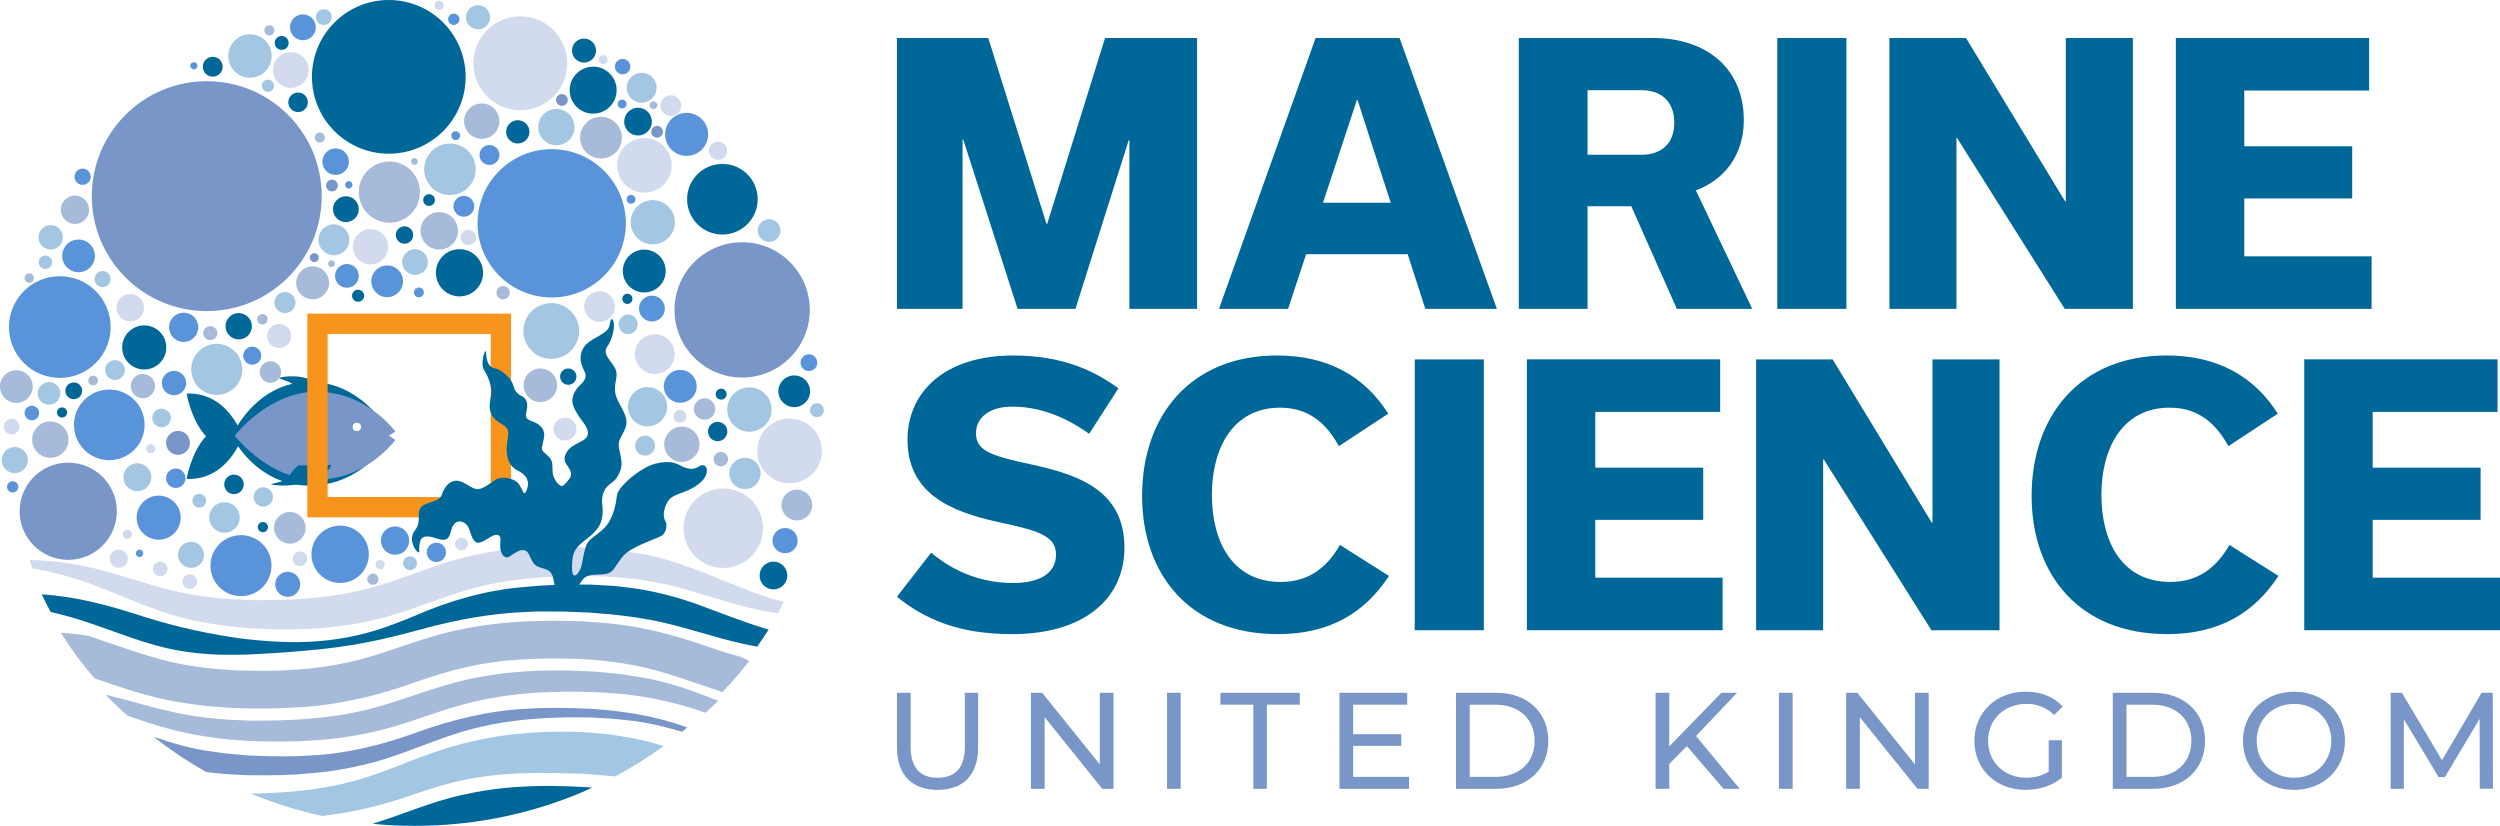 <?xml version="1.0" encoding="UTF-8"?>
<svg id="Layer_1" xmlns="http://www.w3.org/2000/svg" version="1.1" viewBox="0 0 841.89 278.12">
  <!-- Generator: Adobe Illustrator 30.0.0, SVG Export Plug-In . SVG Version: 2.1.1 Build 123)  -->
  <defs>
    <style>
      .st0 {
        fill: #a3c7e3;
      }

      .st1 {
        fill: #006899;
      }

      .st2 {
        fill: #7896c7;
      }

      .st3 {
        fill: #a6bad9;
      }

      .st4 {
        fill: #5994da;
      }

      .st5 {
        fill: #d1dbed;
      }

      .st6 {
        fill: #f7941c;
      }
    </style>
  </defs>
  <g>
    <path class="st2" d="M839.51,265.63l-.05-32.33h-3.78l-13.32,22.72-13.5-22.72h-3.78v32.33h4.43v-23.42l11.7,19.49h2.12l11.7-19.63.05,23.55h4.43ZM772.56,261.9c-7.26,0-12.61-5.27-12.61-12.43s5.36-12.43,12.61-12.43,12.52,5.27,12.52,12.43-5.36,12.43-12.52,12.43M772.56,266c9.84,0,17.13-7.02,17.13-16.53s-7.29-16.53-17.13-16.53-17.23,7.06-17.23,16.53,7.29,16.53,17.23,16.53M716.11,261.62v-24.3h8.73c7.99,0,13.12,4.9,13.12,12.15s-5.13,12.15-13.12,12.15h-8.73ZM711.49,265.63h13.62c10.4,0,17.46-6.56,17.46-16.16s-7.06-16.16-17.46-16.16h-13.62v32.33ZM689.92,259.82c-2.31,1.48-4.85,2.08-7.58,2.08-7.44,0-12.85-5.32-12.85-12.43s5.41-12.43,12.89-12.43c3.65,0,6.7,1.15,9.38,3.74l2.86-2.86c-2.95-3.28-7.29-4.99-12.42-4.99-10.02,0-17.32,6.97-17.32,16.53s7.29,16.53,17.23,16.53c4.53,0,9.01-1.38,12.24-4.1v-12.61h-4.43v10.53ZM644.88,233.3v24.11l-19.4-24.11h-3.78v32.33h4.61v-24.11l19.41,24.11h3.78v-32.33h-4.61ZM599.06,265.63h4.61v-32.33h-4.61v32.33ZM580.44,265.63h5.4l-14.69-17.78,13.81-14.55h-5.27l-17.55,18.06v-18.06h-4.62v32.33h4.62v-8.36l5.91-6,12.38,14.36ZM494.94,261.62v-24.3h8.73c7.99,0,13.12,4.9,13.12,12.15s-5.13,12.15-13.12,12.15h-8.73ZM490.32,265.63h13.62c10.4,0,17.46-6.56,17.46-16.16s-7.06-16.16-17.46-16.16h-13.62v32.33ZM455.68,261.62v-10.45h16.21v-3.92h-16.21v-9.94h18.2v-4.01h-22.82v32.33h23.46v-4.01h-18.85ZM422.05,265.63h4.57v-28.32h11.09v-4.01h-26.74v4.01h11.09v28.32ZM393,265.63h4.61v-32.33h-4.61v32.33ZM370.37,233.3v24.11l-19.41-24.11h-3.78v32.33h4.61v-24.11l19.4,24.11h3.78v-32.33h-4.61ZM315.72,266c8.55,0,13.67-4.94,13.67-14.31v-18.38h-4.47v18.2c0,7.16-3.33,10.39-9.15,10.39s-9.1-3.23-9.1-10.39v-18.2h-4.61v18.38c0,9.38,5.17,14.31,13.67,14.31"/>
    <path class="st1" d="M372.13,12.8l-19.48,62.59h-.24l-19.6-62.59h-30.76v91.22h22.1v-57.01h.24l18.29,57.01h19.48l17.93-56.78h.24v56.78h22.8V12.8h-31ZM479.98,104.02h24.11l-32.78-91.22h-28.27l-32.54,91.22h23.28l6.06-18.41h34.21l5.94,18.41ZM445.53,68.27l11.4-34.56h.24l11.16,34.56h-22.8ZM564.67,104.02h25.42l-19-39.91c9.62-3.56,16.15-11.88,16.15-23.64,0-17.7-12.83-27.68-30.64-27.68h-45.14v91.22h23.16v-34.56h14.73l15.33,34.56ZM534.62,30.38h18.29c6.06,0,10.92,3.44,10.92,10.92s-4.87,10.81-10.92,10.81h-18.29v-21.74ZM621.79,12.8h-23.28v91.22h23.28V12.8ZM695.67,12.8v54.99h-.24l-33.37-54.99h-25.78v91.22h22.57v-57.49h.24l36.23,57.49h22.93V12.8h-22.57ZM798.65,104.02v-17.7h-42.88v-19.48h36.35v-17.58h-36.35v-18.77h42.05V12.8h-65.09v91.22h65.92Z"/>
    <path class="st1" d="M340.77,213.55c24.7,0,37.89-12.24,37.89-29.1,0-18.77-14.49-24.35-30.76-27.91-12.95-2.85-19.24-4.28-19.24-10.57,0-4.99,4.04-9.03,12.23-9.03,8.91,0,17.58,3.21,25.89,9.15l9.86-15.32c-8.79-6.41-19.6-11.05-35.4-11.05-23.63,0-35.63,12.71-35.63,28.38,0,17.94,14.37,24.11,29.93,27.56,13.07,2.85,20.08,4.39,20.08,11.05,0,6.06-4.99,9.62-14.49,9.62-10.57,0-19.95-3.8-27.56-10.22l-11.52,14.85c9.38,7.6,20.91,12.59,38.72,12.59M430.21,213.55c17.7,0,29.46-7.25,37.53-19.6l-16.51-10.45c-4.75,8.32-11.17,12.47-19.96,12.47-16.15,0-23.16-13.42-23.16-29.34s7.25-29.34,22.93-29.34c8.79,0,15.08,4.28,19.84,12.95l16.63-10.93c-7.96-12.59-20.31-19.6-37.41-19.6-29.34,0-45.49,20.43-45.49,47.27s16.39,46.56,45.61,46.56M499.7,121.02h-23.28v91.22h23.28v-91.22ZM580.1,212.24v-17.7h-42.88v-19.48h36.35v-17.58h-36.35v-18.77h42.05v-17.7h-65.09v91.22h65.92ZM650.77,121.02v54.99h-.24l-33.38-54.99h-25.77v91.22h22.57v-57.49h.24l36.23,57.49h22.93v-91.22h-22.57ZM729.76,213.55c17.7,0,29.46-7.25,37.53-19.6l-16.51-10.45c-4.75,8.32-11.17,12.47-19.96,12.47-16.15,0-23.16-13.42-23.16-29.34s7.25-29.34,22.93-29.34c8.79,0,15.08,4.28,19.84,12.95l16.63-10.93c-7.96-12.59-20.31-19.6-37.41-19.6-29.34,0-45.49,20.43-45.49,47.27s16.39,46.56,45.61,46.56M841.89,212.24v-17.7h-42.88v-19.48h36.35v-17.58h-36.35v-18.77h42.05v-17.7h-65.09v91.22h65.92Z"/>
  </g>
  <g>
    <path class="st2" d="M69.63,104.76c21.38,0,38.71-17.33,38.71-38.71s-17.33-38.71-38.71-38.71-38.71,17.33-38.71,38.71,17.33,38.71,38.71,38.71"/>
    <path class="st1" d="M130.93,51.76c14.3,0,25.88-11.59,25.88-25.88S145.23,0,130.93,0s-25.88,11.59-25.88,25.88,11.59,25.88,25.88,25.88"/>
    <path class="st4" d="M185.79,100.17c13.79,0,24.97-11.18,24.97-24.97s-11.18-24.97-24.97-24.97-24.97,11.18-24.97,24.97,11.18,24.97,24.97,24.97"/>
    <path class="st4" d="M20.14,127.26c9.45,0,17.12-7.66,17.12-17.12s-7.66-17.12-17.12-17.12-17.12,7.66-17.12,17.12,7.66,17.12,17.12,17.12"/>
    <path class="st2" d="M22.98,188.53c9.04,0,16.37-7.33,16.37-16.37s-7.33-16.36-16.37-16.36-16.37,7.33-16.37,16.36,7.33,16.37,16.37,16.37"/>
    <path class="st1" d="M48.57,124.43c4.1,0,7.43-3.32,7.43-7.43s-3.32-7.42-7.43-7.42-7.43,3.32-7.43,7.42,3.32,7.43,7.43,7.43"/>
    <path class="st4" d="M36.8,154.97c6.57,0,11.9-5.33,11.9-11.9s-5.33-11.89-11.9-11.89-11.9,5.33-11.9,11.89,5.33,11.9,11.9,11.9"/>
    <path class="st1" d="M243.27,78.98c6.57,0,11.89-5.32,11.89-11.89s-5.32-11.89-11.89-11.89-11.89,5.32-11.89,11.89,5.32,11.89,11.89,11.89"/>
    <path class="st1" d="M88.53,179.23c.95,0,1.72-.77,1.72-1.72s-.77-1.72-1.72-1.72-1.72.77-1.72,1.72.77,1.72,1.72,1.72"/>
    <path class="st1" d="M211.27,102.36c.95,0,1.72-.77,1.72-1.72s-.77-1.72-1.72-1.72-1.72.77-1.72,1.72.77,1.72,1.72,1.72"/>
    <path class="st1" d="M78.79,166.41c1.81,0,3.29-1.47,3.29-3.29s-1.47-3.29-3.29-3.29-3.29,1.47-3.29,3.29,1.47,3.29,3.29,3.29"/>
    <path class="st1" d="M191.37,129.58c1.52,0,2.75-1.23,2.75-2.75s-1.23-2.74-2.75-2.74-2.75,1.23-2.75,2.74,1.23,2.75,2.75,2.75"/>
    <path class="st1" d="M199.75,38.27c4.37,0,7.91-3.54,7.91-7.91s-3.54-7.91-7.91-7.91-7.91,3.54-7.91,7.91,3.54,7.91,7.91,7.91"/>
    <path class="st4" d="M53.43,181.75c4.1,0,7.42-3.32,7.42-7.42s-3.32-7.42-7.42-7.42-7.42,3.32-7.42,7.42,3.32,7.42,7.42,7.42"/>
    <path class="st4" d="M81.15,200.76c5.67,0,10.28-4.6,10.28-10.28s-4.6-10.27-10.28-10.27-10.28,4.6-10.28,10.27,4.6,10.28,10.28,10.28"/>
    <path class="st4" d="M96.89,200.99c2.33,0,4.21-1.89,4.21-4.21s-1.88-4.22-4.21-4.22-4.21,1.89-4.21,4.22,1.88,4.21,4.21,4.21"/>
    <path class="st4" d="M46.99,187.58c.69,0,1.24-.56,1.24-1.24s-.56-1.24-1.24-1.24-1.24.56-1.24,1.24.56,1.24,1.24,1.24"/>
    <path class="st4" d="M117.47,63.47c.69,0,1.24-.56,1.24-1.24s-.56-1.24-1.24-1.24-1.24.56-1.24,1.24.56,1.24,1.24,1.24"/>
    <path class="st4" d="M96.36,151.39c1.09,0,1.98-.89,1.98-1.98s-.89-1.98-1.98-1.98-1.98.89-1.98,1.98.89,1.98,1.98,1.98"/>
    <path class="st4" d="M164.84,55.55c1.86,0,3.36-1.5,3.36-3.36s-1.5-3.36-3.36-3.36-3.36,1.5-3.36,3.36,1.5,3.36,3.36,3.36"/>
    <path class="st2" d="M59.94,153.17c2.22,0,4.03-1.8,4.03-4.03s-1.8-4.03-4.03-4.03-4.03,1.8-4.03,4.03,1.8,4.03,4.03,4.03"/>
    <path class="st5" d="M128.01,191.71c.86,0,1.55-.69,1.55-1.55s-.69-1.55-1.55-1.55-1.55.69-1.55,1.55.69,1.55,1.55,1.55"/>
    <path class="st5" d="M50.76,152.67c.86,0,1.55-.69,1.55-1.55s-.69-1.55-1.55-1.55-1.55.69-1.55,1.55.69,1.55,1.55,1.55"/>
    <path class="st5" d="M42.91,181.52c.86,0,1.55-.69,1.55-1.55s-.69-1.55-1.55-1.55-1.55.69-1.55,1.55.69,1.55,1.55,1.55"/>
    <path class="st5" d="M63.92,198.33c1.37,0,2.48-1.11,2.48-2.48s-1.11-2.48-2.48-2.48-2.48,1.11-2.48,2.48,1.11,2.48,2.48,2.48"/>
    <path class="st5" d="M3.92,146.28c1.45,0,2.63-1.18,2.63-2.63s-1.18-2.63-2.63-2.63-2.63,1.18-2.63,2.63,1.18,2.63,2.63,2.63"/>
    <path class="st5" d="M39.99,191.22c1.7,0,3.07-1.37,3.07-3.07s-1.37-3.06-3.07-3.06-3.07,1.37-3.07,3.06,1.37,3.07,3.07,3.07"/>
    <path class="st5" d="M228.98,142.37c1.2,0,2.18-.97,2.18-2.18s-.98-2.17-2.18-2.17-2.18.98-2.18,2.17.98,2.18,2.18,2.18"/>
    <path class="st5" d="M190.26,148.35c2.13,0,3.86-1.72,3.86-3.86s-1.72-3.85-3.86-3.85-3.86,1.73-3.86,3.85,1.72,3.86,3.86,3.86"/>
    <path class="st0" d="M72.99,132.99c4.75,0,8.6-3.85,8.6-8.6s-3.85-8.59-8.6-8.59-8.6,3.85-8.6,8.59,3.85,8.6,8.6,8.6"/>
    <path class="st0" d="M152.85,198.93c1.25,0,2.26-1.04,2.26-2.33s-1.01-2.33-2.26-2.33-2.26,1.04-2.26,2.33,1.01,2.33,2.26,2.33"/>
    <path class="st0" d="M211.53,112.54c1.77,0,3.2-1.48,3.2-3.31s-1.43-3.3-3.2-3.3-3.2,1.48-3.2,3.3,1.43,3.31,3.2,3.31"/>
    <path class="st0" d="M138.1,192c1.29,0,2.33-1.04,2.33-2.33s-1.04-2.33-2.33-2.33-2.33,1.04-2.33,2.33,1.04,2.33,2.33,2.33"/>
    <path class="st0" d="M67.11,170.95c1.29,0,2.33-1.04,2.33-2.33s-1.04-2.33-2.33-2.33-2.33,1.04-2.33,2.33,1.04,2.33,2.33,2.33"/>
    <path class="st0" d="M64.34,191.24c2.43,0,4.39-1.97,4.39-4.39s-1.97-4.38-4.39-4.38-4.39,1.97-4.39,4.38,1.97,4.39,4.39,4.39"/>
    <path class="st3" d="M202.39,53.39c3.88,0,7.03-3.15,7.03-7.03s-3.15-7.03-7.03-7.03-7.03,3.15-7.03,7.03,3.15,7.03,7.03,7.03"/>
    <path class="st3" d="M220.07,36.72c.72,0,1.3-.58,1.3-1.3s-.58-1.3-1.3-1.3-1.3.58-1.3,1.3.58,1.3,1.3,1.3"/>
    <path class="st3" d="M31.36,129.77c.91,0,1.64-.74,1.64-1.64s-.74-1.64-1.64-1.64-1.64.74-1.64,1.64.74,1.64,1.64,1.64"/>
    <path class="st3" d="M181.97,135.39c3.12,0,5.65-2.53,5.65-5.65s-2.53-5.65-5.65-5.65-5.65,2.53-5.65,5.65,2.53,5.65,5.65,5.65"/>
    <path class="st3" d="M97.6,183.07c2.95,0,5.33-2.39,5.33-5.33s-2.39-5.34-5.33-5.34-5.33,2.39-5.33,5.34,2.39,5.33,5.33,5.33"/>
    <path class="st3" d="M70.82,114.55c1.3,0,2.36-1.05,2.36-2.36s-1.05-2.36-2.36-2.36-2.36,1.06-2.36,2.36,1.05,2.36,2.36,2.36"/>
    <path class="st5" d="M101,190.64c1.36,0,2.47-1.1,2.47-2.47s-1.1-2.47-2.47-2.47-2.47,1.11-2.47,2.47,1.1,2.47,2.47,2.47"/>
    <path class="st5" d="M53.93,194.07c1.36,0,2.47-1.1,2.47-2.47s-1.1-2.47-2.47-2.47-2.47,1.11-2.47,2.47,1.1,2.47,2.47,2.47"/>
    <path class="st5" d="M265.9,162.75c6.02,0,10.9-4.88,10.9-10.9s-4.88-10.89-10.9-10.89-10.9,4.88-10.9,10.89,4.88,10.9,10.9,10.9"/>
    <path class="st5" d="M220.5,125.96c3.7,0,6.7-3,6.7-6.7s-3-6.7-6.7-6.7-6.7,3-6.7,6.7,3,6.7,6.7,6.7"/>
    <path class="st5" d="M93.98,117.19c2.24,0,4.05-1.81,4.05-4.05s-1.82-4.05-4.05-4.05-4.05,1.81-4.05,4.05,1.82,4.05,4.05,4.05"/>
    <path class="st0" d="M275.11,140.48c1.29,0,2.34-1.05,2.34-2.34s-1.05-2.34-2.34-2.34-2.34,1.05-2.34,2.34,1.05,2.34,2.34,2.34"/>
    <path class="st0" d="M250.86,164.71c2.9,0,5.27-2.35,5.27-5.27s-2.36-5.27-5.27-5.27-5.27,2.36-5.27,5.27,2.36,5.27,5.27,5.27"/>
    <path class="st0" d="M259,81.46c2.12,0,3.83-1.71,3.83-3.83s-1.72-3.83-3.83-3.83-3.83,1.72-3.83,3.83,1.72,3.83,3.83,3.83"/>
    <path class="st0" d="M218.06,143.57c3.65,0,6.61-2.95,6.61-6.61s-2.96-6.61-6.61-6.61-6.61,2.96-6.61,6.61,2.96,6.61,6.61,6.61"/>
    <path class="st0" d="M185.64,120.85c5.18,0,9.39-4.2,9.39-9.39s-4.21-9.39-9.39-9.39-9.39,4.21-9.39,9.39,4.21,9.39,9.39,9.39"/>
    <path class="st0" d="M252.36,145.39c4.12,0,7.48-3.34,7.48-7.48s-3.35-7.48-7.48-7.48-7.48,3.35-7.48,7.48,3.35,7.48,7.48,7.48"/>
    <path class="st0" d="M217.24,153.44c1.86,0,3.36-1.5,3.36-3.36s-1.51-3.36-3.36-3.36-3.36,1.51-3.36,3.36,1.51,3.36,3.36,3.36"/>
    <path class="st3" d="M268.35,175.25c2.86,0,5.18-2.32,5.18-5.18s-2.32-5.18-5.18-5.18-5.18,2.32-5.18,5.18,2.32,5.18,5.18,5.18"/>
    <path class="st3" d="M237.27,141.33c1.99,0,3.6-1.61,3.6-3.6s-1.61-3.6-3.6-3.6-3.6,1.61-3.6,3.6,1.61,3.6,3.6,3.6"/>
    <path class="st3" d="M229.61,155.55c3.28,0,5.94-2.66,5.94-5.94s-2.66-5.94-5.94-5.94-5.94,2.66-5.94,5.94,2.66,5.94,5.94,5.94"/>
    <path class="st3" d="M125.57,196.95c1.04,0,1.89-.85,1.89-1.89s-.85-1.89-1.89-1.89-1.89.85-1.89,1.89.85,1.89,1.89,1.89"/>
    <path class="st3" d="M105.29,100.8c3.06,0,5.55-2.48,5.55-5.55s-2.48-5.54-5.55-5.54-5.55,2.48-5.55,5.54,2.48,5.55,5.55,5.55"/>
    <path class="st0" d="M219.82,82.28c4.12,0,7.45-3.34,7.45-7.45s-3.34-7.45-7.45-7.45-7.45,3.34-7.45,7.45,3.34,7.45,7.45,7.45"/>
    <path class="st0" d="M187.36,48.92c3.38,0,6.12-2.74,6.12-6.12s-2.74-6.11-6.12-6.11-6.12,2.74-6.12,6.11,2.74,6.12,6.12,6.12"/>
    <path class="st0" d="M139.76,92.59c2.4,0,4.34-1.95,4.34-4.34s-1.95-4.34-4.34-4.34-4.34,1.95-4.34,4.34,1.95,4.34,4.34,4.34"/>
    <path class="st0" d="M75.59,179.4c2.84,0,5.14-2.3,5.14-5.14s-2.3-5.13-5.14-5.13-5.14,2.3-5.14,5.13,2.3,5.14,5.14,5.14"/>
    <path class="st4" d="M229.08,135.63c3.05,0,5.53-2.48,5.53-5.53s-2.48-5.53-5.53-5.53-5.53,2.48-5.53,5.53,2.48,5.53,5.53,5.53"/>
    <path class="st5" d="M203.11,21.57c.83,0,1.51-.68,1.51-1.51s-.68-1.51-1.51-1.51-1.51.68-1.51,1.51.67,1.51,1.51,1.51"/>
    <path class="st5" d="M217,64.89c5.08,0,9.2-4.12,9.2-9.2s-4.12-9.2-9.2-9.2-9.2,4.11-9.2,9.2,4.12,9.2,9.2,9.2"/>
    <path class="st5" d="M147.88,3.36c.86,0,1.56-.7,1.56-1.56s-.7-1.55-1.56-1.55-1.56.69-1.56,1.55.7,1.56,1.56,1.56"/>
    <path class="st5" d="M201.9,108.43c2.86,0,5.18-2.32,5.18-5.18s-2.32-5.18-5.18-5.18-5.18,2.32-5.18,5.18,2.32,5.18,5.18,5.18"/>
    <path class="st5" d="M241.78,53.84c1.7,0,3.08-1.38,3.08-3.08s-1.38-3.08-3.08-3.08-3.08,1.38-3.08,3.08,1.38,3.08,3.08,3.08"/>
    <path class="st5" d="M157.74,82.56c1.43,0,2.59-1.16,2.59-2.59s-1.16-2.59-2.59-2.59-2.59,1.16-2.59,2.59,1.16,2.59,2.59,2.59"/>
    <path class="st5" d="M225.91,39.06c1.93,0,3.5-1.56,3.5-3.5s-1.57-3.49-3.5-3.49-3.5,1.56-3.5,3.49,1.57,3.5,3.5,3.5"/>
    <path class="st5" d="M155.41,185.33c1.18,0,2.13-.95,2.13-2.13s-.95-2.13-2.13-2.13-2.13.95-2.13,2.13.95,2.13,2.13,2.13"/>
    <path class="st1" d="M154.74,99.81c4.39,0,7.95-3.56,7.95-7.95s-3.56-7.95-7.95-7.95-7.95,3.56-7.95,7.95,3.56,7.95,7.95,7.95"/>
    <path class="st0" d="M160.97,9.87c2.25,0,4.07-1.82,4.07-4.07s-1.82-4.07-4.07-4.07-4.07,1.82-4.07,4.07,1.82,4.07,4.07,4.07"/>
    <path class="st0" d="M151.52,65.69c4.8,0,8.68-3.89,8.68-8.68s-3.88-8.68-8.68-8.68-8.68,3.88-8.68,8.68,3.88,8.68,8.68,8.68"/>
    <path class="st0" d="M95.97,105.44c1.96,0,3.55-1.59,3.55-3.55s-1.59-3.55-3.55-3.55-3.55,1.59-3.55,3.55,1.59,3.55,3.55,3.55"/>
    <path class="st1" d="M267.46,137.11c2.95,0,5.34-2.39,5.34-5.34s-2.39-5.34-5.34-5.34-5.34,2.39-5.34,5.34,2.39,5.34,5.34,5.34"/>
    <path class="st1" d="M241.68,148.58c1.8,0,3.26-1.46,3.26-3.26s-1.46-3.26-3.26-3.26-3.26,1.46-3.26,3.26,1.46,3.26,3.26,3.26"/>
    <path class="st1" d="M242.86,134.58c1.02,0,1.84-.83,1.84-1.84s-.82-1.85-1.84-1.85-1.85.83-1.85,1.85.83,1.84,1.85,1.84"/>
    <path class="st1" d="M216.96,98.49c3.98,0,7.22-3.23,7.22-7.22s-3.24-7.22-7.22-7.22-7.22,3.23-7.22,7.22,3.24,7.22,7.22,7.22"/>
    <path class="st1" d="M176.91,170.9c1.21,0,2.19-.98,2.19-2.19s-.98-2.19-2.19-2.19-2.19.98-2.19,2.19.98,2.19,2.19,2.19"/>
    <path class="st1" d="M173.59,190.23c1.46,0,2.64-1.18,2.64-2.64s-1.19-2.64-2.64-2.64-2.64,1.18-2.64,2.64,1.18,2.64,2.64,2.64"/>
    <path class="st1" d="M136.22,82.07c1.62,0,2.93-1.31,2.93-2.93s-1.31-2.93-2.93-2.93-2.93,1.31-2.93,2.93,1.31,2.93,2.93,2.93"/>
    <path class="st1" d="M120.59,101.63c1.13,0,2.04-.92,2.04-2.04s-.92-2.04-2.04-2.04-2.04.92-2.04,2.04.92,2.04,2.04,2.04"/>
    <path class="st1" d="M94.86,16.81c1.3,0,2.35-1.05,2.35-2.35s-1.05-2.35-2.35-2.35-2.35,1.05-2.35,2.35,1.05,2.35,2.35,2.35"/>
    <path class="st1" d="M80.38,114.3c2.45,0,4.44-1.98,4.44-4.44s-1.99-4.43-4.44-4.43-4.44,1.98-4.44,4.43,1.99,4.44,4.44,4.44"/>
    <path class="st1" d="M93.86,145.5c2.15,0,3.89-1.74,3.89-3.89s-1.74-3.89-3.89-3.89-3.89,1.74-3.89,3.89,1.74,3.89,3.89,3.89"/>
    <path class="st1" d="M174.44,48.33c2.17-.04,3.89-1.83,3.86-4-.04-2.17-1.83-3.89-4-3.85-2.17.04-3.89,1.83-3.86,3.99.04,2.17,1.83,3.89,4,3.86"/>
    <path class="st1" d="M144.49,69.35c1.09,0,1.98-.89,1.98-1.98s-.89-1.98-1.98-1.98-1.98.89-1.98,1.98.89,1.98,1.98,1.98"/>
    <path class="st1" d="M196.67,21.08c2.24,0,4.05-1.82,4.05-4.05s-1.82-4.05-4.05-4.05-4.05,1.81-4.05,4.05,1.82,4.05,4.05,4.05"/>
    <path class="st1" d="M214.86,45.63c2.58,0,4.67-2.1,4.67-4.67s-2.09-4.68-4.67-4.68-4.67,2.1-4.67,4.68,2.09,4.67,4.67,4.67"/>
    <path class="st1" d="M260.47,198.48c2.58,0,4.67-2.1,4.67-4.67s-2.09-4.68-4.67-4.68-4.67,2.1-4.67,4.68,2.09,4.67,4.67,4.67"/>
    <path class="st0" d="M216.08,34.59c2.78,0,5.04-2.26,5.04-5.04s-2.26-5.03-5.04-5.03-5.04,2.25-5.04,5.03,2.26,5.04,5.04,5.04"/>
    <path class="st0" d="M112.44,85.96c2.88,0,5.21-2.33,5.21-5.21s-2.33-5.2-5.21-5.2-5.21,2.33-5.21,5.2,2.33,5.21,5.21,5.21"/>
    <path class="st0" d="M15.29,90.57c1.25,0,2.26-1.02,2.26-2.26s-1.01-2.26-2.26-2.26-2.26,1.01-2.26,2.26,1.01,2.26,2.26,2.26"/>
    <path class="st0" d="M54.4,143.9c1.74,0,3.14-1.41,3.14-3.14s-1.41-3.14-3.14-3.14-3.14,1.4-3.14,3.14,1.41,3.14,3.14,3.14"/>
    <path class="st0" d="M34.54,96.7c1.5,0,2.72-1.22,2.72-2.72s-1.22-2.71-2.72-2.71-2.72,1.21-2.72,2.71,1.22,2.72,2.72,2.72"/>
    <path class="st0" d="M17.07,84.02c2.27,0,4.11-1.84,4.11-4.11s-1.84-4.1-4.11-4.1-4.11,1.84-4.11,4.1,1.84,4.11,4.11,4.11"/>
    <path class="st4" d="M156.2,72.98c1.94,0,3.51-1.57,3.51-3.51s-1.57-3.51-3.51-3.51-3.51,1.57-3.51,3.51,1.57,3.51,3.51,3.51"/>
    <path class="st4" d="M209.67,25.03c1.43,0,2.6-1.16,2.6-2.6s-1.17-2.59-2.6-2.59-2.6,1.16-2.6,2.59,1.17,2.6,2.6,2.6"/>
    <path class="st4" d="M212.49,68.61c.82,0,1.49-.67,1.49-1.49s-.67-1.49-1.49-1.49-1.49.67-1.49,1.49.67,1.49,1.49,1.49"/>
    <path class="st4" d="M153.46,47.17c.82,0,1.49-.67,1.49-1.49s-.67-1.49-1.49-1.49-1.49.67-1.49,1.49.67,1.49,1.49,1.49"/>
    <path class="st4" d="M209.51,36.52c.82,0,1.49-.67,1.49-1.49s-.67-1.49-1.49-1.49-1.49.67-1.49,1.49.67,1.49,1.49,1.49"/>
    <path class="st4" d="M152.81,8.41c1.05,0,1.91-.86,1.91-1.91s-.86-1.91-1.91-1.91-1.91.86-1.91,1.91.86,1.91,1.91,1.91"/>
    <path class="st5" d="M243.57,191.27c7.4,0,13.39-5.99,13.39-13.39s-5.99-13.39-13.39-13.39-13.39,6-13.39,13.39,5.99,13.39,13.39,13.39"/>
    <path class="st4" d="M59.2,164.32c1.81,0,3.27-1.46,3.27-3.27s-1.46-3.27-3.27-3.27-3.27,1.46-3.27,3.27,1.46,3.27,3.27,3.27"/>
    <path class="st4" d="M10.73,141.53c1.35,0,2.45-1.09,2.45-2.45s-1.1-2.45-2.45-2.45-2.45,1.1-2.45,2.45,1.1,2.45,2.45,2.45"/>
    <path class="st4" d="M4.27,165.86c1.05,0,1.9-.85,1.9-1.9s-.85-1.9-1.9-1.9-1.9.85-1.9,1.9.85,1.9,1.9,1.9"/>
    <path class="st4" d="M198.01,134.48c1.07,0,1.93-.86,1.93-1.93s-.86-1.93-1.93-1.93-1.93.86-1.93,1.93.86,1.93,1.93,1.93"/>
    <path class="st4" d="M133.04,186.81c2.63,0,4.77-2.13,4.77-4.77s-2.14-4.76-4.77-4.76-4.77,2.13-4.77,4.76,2.14,4.77,4.77,4.77"/>
    <path class="st4" d="M146.95,189.26c1.79,0,3.25-1.45,3.25-3.25s-1.45-3.24-3.25-3.24-3.25,1.45-3.25,3.24,1.45,3.25,3.25,3.25"/>
    <path class="st4" d="M141.07,100.14c.92,0,1.66-.74,1.66-1.66s-.74-1.66-1.66-1.66-1.66.74-1.66,1.66.74,1.66,1.66,1.66"/>
    <path class="st4" d="M130.38,100.08c2.95,0,5.35-2.39,5.35-5.35s-2.4-5.35-5.35-5.35-5.35,2.4-5.35,5.35,2.4,5.35,5.35,5.35"/>
    <path class="st4" d="M219.54,108.27c2.41,0,4.36-1.96,4.36-4.36s-1.96-4.36-4.36-4.36-4.36,1.95-4.36,4.36,1.96,4.36,4.36,4.36"/>
    <path class="st4" d="M264.38,186.3c2.34,0,4.24-1.9,4.24-4.24s-1.9-4.24-4.24-4.24-4.24,1.9-4.24,4.24,1.9,4.24,4.24,4.24"/>
    <path class="st4" d="M231.22,52.5c4.01,0,7.25-3.25,7.25-7.25s-3.25-7.25-7.25-7.25-7.25,3.25-7.25,7.25,3.25,7.25,7.25,7.25"/>
    <path class="st4" d="M272.4,124.95c1.56,0,2.82-1.26,2.82-2.82s-1.26-2.82-2.82-2.82-2.82,1.26-2.82,2.82,1.26,2.82,2.82,2.82"/>
    <path class="st2" d="M249.92,127.14c12.59,0,22.78-10.2,22.78-22.78s-10.2-22.78-22.78-22.78-22.78,10.2-22.78,22.78,10.2,22.78,22.78,22.78"/>
    <path class="st5" d="M175.22,37.12c8.73,0,15.81-7.08,15.81-15.81s-7.08-15.81-15.81-15.81-15.81,7.08-15.81,15.81,7.08,15.81,15.81,15.81"/>
    <path class="st5" d="M124.78,89.06c3.29,0,5.96-2.67,5.96-5.96s-2.67-5.96-5.96-5.96-5.96,2.67-5.96,5.96,2.67,5.96,5.96,5.96"/>
    <path class="st4" d="M116.83,96.9c2.21,0,4-1.79,4-4s-1.79-3.99-4-3.99-4,1.79-4,3.99,1.79,4,4,4"/>
    <path class="st4" d="M113.35,58.9c2.46-.17,4.32-2.31,4.14-4.77-.17-2.46-2.31-4.32-4.77-4.14-2.46.17-4.32,2.31-4.14,4.77.17,2.46,2.31,4.32,4.77,4.14"/>
    <path class="st4" d="M114.55,196.32c5.33,0,9.66-4.32,9.66-9.66s-4.33-9.65-9.66-9.65-9.66,4.32-9.66,9.65,4.33,9.66,9.66,9.66"/>
    <path class="st3" d="M131.13,75c5.69,0,10.3-4.61,10.3-10.3s-4.61-10.3-10.3-10.3-10.3,4.61-10.3,10.3,4.61,10.3,10.3,10.3"/>
    <path class="st3" d="M242.75,157.03c1.34,0,2.43-1.09,2.43-2.43s-1.09-2.43-2.43-2.43-2.43,1.09-2.43,2.43,1.09,2.43,2.43,2.43"/>
    <path class="st3" d="M162.22,46.75c3.29,0,5.95-2.67,5.95-5.95s-2.67-5.95-5.95-5.95-5.95,2.67-5.95,5.95,2.67,5.95,5.95,5.95"/>
    <path class="st5" d="M97.94,29.58c3.32,0,6.01-2.69,6.01-6.01s-2.69-6.01-6.01-6.01-6.01,2.69-6.01,6.01,2.69,6.01,6.01,6.01"/>
    <path class="st3" d="M5.51,135.69c3.04,0,5.51-2.47,5.51-5.51s-2.47-5.51-5.51-5.51-5.51,2.47-5.51,5.51,2.47,5.51,5.51,5.51"/>
    <path class="st4" d="M61.85,115.15c2.72,0,4.93-2.21,4.93-4.93s-2.21-4.93-4.93-4.93-4.93,2.21-4.93,4.93,2.21,4.93,4.93,4.93"/>
    <path class="st5" d="M43.86,108.27c2.56,0,4.64-2.08,4.64-4.64s-2.08-4.64-4.64-4.64-4.64,2.07-4.64,4.64,2.08,4.64,4.64,4.64"/>
    <path class="st0" d="M38.72,127.95c1.84,0,3.34-1.49,3.34-3.34s-1.49-3.33-3.34-3.33-3.34,1.49-3.34,3.33,1.49,3.34,3.34,3.34"/>
    <path class="st0" d="M46.27,165.42c2.6,0,4.71-2.11,4.71-4.71s-2.11-4.71-4.71-4.71-4.71,2.11-4.71,4.71,2.11,4.71,4.71,4.71"/>
    <path class="st0" d="M16.51,136.29c2.11,0,3.82-1.71,3.82-3.82s-1.71-3.81-3.82-3.81-3.82,1.71-3.82,3.81,1.71,3.82,3.82,3.82"/>
    <path class="st0" d="M174.99,181.7c1.5,0,2.72-1.22,2.72-2.72s-1.22-2.72-2.72-2.72-2.72,1.22-2.72,2.72,1.22,2.72,2.72,2.72"/>
    <path class="st0" d="M4.98,159.34c2.43,0,4.4-1.97,4.4-4.4s-1.97-4.4-4.4-4.4-4.4,1.97-4.4,4.4,1.97,4.4,4.4,4.4"/>
    <path class="st3" d="M91.07,128.9c2,0,3.62-1.62,3.62-3.62s-1.62-3.62-3.62-3.62-3.62,1.62-3.62,3.62,1.62,3.62,3.62,3.62"/>
    <path class="st3" d="M48.11,134.1c2.26,0,4.08-1.83,4.08-4.08s-1.83-4.08-4.08-4.08-4.08,1.83-4.08,4.08,1.83,4.08,4.08,4.08"/>
    <path class="st4" d="M84.94,122.82c1.68,0,3.04-1.36,3.04-3.04s-1.36-3.04-3.04-3.04-3.04,1.36-3.04,3.04,1.36,3.04,3.04,3.04"/>
    <path class="st4" d="M58.59,133.1c2.27,0,4.1-1.84,4.1-4.1s-1.84-4.1-4.1-4.1-4.1,1.84-4.1,4.1,1.84,4.1,4.1,4.1"/>
    <path class="st4" d="M26.46,91.68c3.04,0,5.51-2.47,5.51-5.51s-2.47-5.51-5.51-5.51-5.51,2.47-5.51,5.51,2.47,5.51,5.51,5.51"/>
    <path class="st3" d="M25.23,75.42c2.64,0,4.77-2.14,4.77-4.77s-2.14-4.79-4.77-4.79-4.77,2.15-4.77,4.79,2.14,4.77,4.77,4.77"/>
    <path class="st3" d="M9.82,95.22c.87,0,1.58-.71,1.58-1.58s-.71-1.58-1.58-1.58-1.58.71-1.58,1.58.71,1.58,1.58,1.58"/>
    <path class="st4" d="M65.28,23.37c.67,0,1.22-.54,1.22-1.22s-.55-1.22-1.22-1.22-1.22.55-1.22,1.22.55,1.22,1.22,1.22"/>
    <path class="st4" d="M27.82,62.24c1.51,0,2.73-1.22,2.73-2.73s-1.22-2.73-2.73-2.73-2.73,1.23-2.73,2.73,1.22,2.73,2.73,2.73"/>
    <path class="st0" d="M84.17,26.16c4.04,0,7.31-3.27,7.31-7.31s-3.27-7.31-7.31-7.31-7.31,3.27-7.31,7.31,3.27,7.31,7.31,7.31"/>
    <path class="st1" d="M71.64,25.82c1.85,0,3.35-1.5,3.35-3.35s-1.5-3.35-3.35-3.35-3.35,1.5-3.35,3.35,1.5,3.35,3.35,3.35"/>
    <path class="st1" d="M100.38,37.74c1.82,0,3.29-1.47,3.29-3.29s-1.47-3.29-3.29-3.29-3.29,1.47-3.29,3.29,1.47,3.29,3.29,3.29"/>
    <path class="st1" d="M116.48,74.8c2.41,0,4.35-1.95,4.35-4.35s-1.95-4.36-4.35-4.36-4.35,1.95-4.35,4.36,1.95,4.35,4.35,4.35"/>
    <path class="st1" d="M20.9,140.61c.94,0,1.71-.77,1.71-1.71s-.76-1.71-1.71-1.71-1.71.76-1.71,1.71.76,1.71,1.71,1.71"/>
    <path class="st1" d="M24.84,134.43c1.56,0,2.83-1.26,2.83-2.83s-1.26-2.82-2.83-2.82-2.83,1.26-2.83,2.82,1.26,2.83,2.83,2.83"/>
    <path class="st0" d="M109.05,8.43c1.47,0,2.67-1.2,2.67-2.67s-1.2-2.67-2.67-2.67-2.67,1.19-2.67,2.67,1.2,2.67,2.67,2.67"/>
    <path class="st0" d="M90.23,30.93c1.13,0,2.05-.92,2.05-2.05s-.92-2.05-2.05-2.05-2.05.92-2.05,2.05.92,2.05,2.05,2.05"/>
    <path class="st3" d="M169.42,100.8c1.24,0,2.24-1,2.24-2.24s-1-2.24-2.24-2.24-2.24,1-2.24,2.24,1,2.24,2.24,2.24"/>
    <path class="st3" d="M107.7,48.03c.94,0,1.7-.76,1.7-1.7s-.76-1.7-1.7-1.7-1.7.76-1.7,1.7.76,1.7,1.7,1.7"/>
    <path class="st3" d="M90.72,11.91c.94,0,1.7-.76,1.7-1.7s-.76-1.7-1.7-1.7-1.7.76-1.7,1.7.76,1.7,1.7,1.7"/>
    <path class="st3" d="M147.93,84.03c3.48,0,6.3-2.82,6.3-6.3s-2.81-6.3-6.3-6.3-6.3,2.82-6.3,6.3,2.81,6.3,6.3,6.3"/>
    <path class="st3" d="M88.38,109.27c.97,0,1.76-.79,1.76-1.76s-.79-1.76-1.76-1.76-1.76.78-1.76,1.76.79,1.76,1.76,1.76"/>
    <path class="st3" d="M111.64,89.95c.63,0,1.15-.52,1.15-1.15s-.52-1.15-1.15-1.15-1.15.51-1.15,1.15.52,1.15,1.15,1.15"/>
    <path class="st3" d="M139.57,55.53c.63,0,1.15-.52,1.15-1.15s-.52-1.15-1.15-1.15-1.15.51-1.15,1.15.52,1.15,1.15,1.15"/>
    <path class="st2" d="M105.86,88.25c.83,0,1.5-.67,1.5-1.5s-.67-1.5-1.5-1.5-1.5.67-1.5,1.5.67,1.5,1.5,1.5"/>
    <path class="st2" d="M111.78,64.46c1.09,0,1.98-.89,1.98-1.98s-.89-1.98-1.98-1.98-1.98.88-1.98,1.98.89,1.98,1.98,1.98"/>
    <path class="st2" d="M221.28,46.35c1.09,0,1.98-.89,1.98-1.98s-.89-1.98-1.98-1.98-1.98.88-1.98,1.98.89,1.98,1.98,1.98"/>
    <path class="st2" d="M189.23,35.63c1.09,0,1.98-.89,1.98-1.98s-.89-1.98-1.98-1.98-1.98.88-1.98,1.98.89,1.98,1.98,1.98"/>
    <path class="st3" d="M16.95,154.17c3.38,0,6.13-2.75,6.13-6.13s-2.75-6.12-6.13-6.12-6.13,2.74-6.13,6.12,2.75,6.13,6.13,6.13"/>
    <path class="st4" d="M102,13.54c2.41,0,4.35-1.95,4.35-4.35s-1.95-4.35-4.35-4.35-4.35,1.95-4.35,4.35,1.95,4.35,4.35,4.35"/>
    <path class="st0" d="M88.66,170.61c1.8,0,3.26-1.46,3.26-3.26s-1.46-3.26-3.26-3.26-3.26,1.46-3.26,3.26,1.46,3.26,3.26,3.26"/>
    <path class="st1" d="M103.43,136.53c-3.05-2.67-2.86-6.87-6.61-8.09-1.53-.5-2.85-1.08-2.85-1.15,0-.17,5.88-1.65,11.69.95,4.68,2.1,9.03,6.71,8.5,8.46-.52,1.71-6.89,3.2-10.74-.17"/>
    <path class="st1" d="M121.7,143.77c0,.85-.69,1.54-1.54,1.54s-1.54-.69-1.54-1.54.69-1.54,1.54-1.54,1.54.69,1.54,1.54M128.3,151.73v-10.27c-1.75-2.36-8.62-11.05-20.31-12.64-4.52-.61-8.09.06-9.77.47-9.79,2.34-15.63,9.86-18.21,13.98-1.45-2.69-5.17-8.37-11.94-10.18-1.9-.51-3.67-.62-5.2-.55,0,0,1.39,8.82,6.49,14.37-5.1,5.55-6.49,14.37-6.49,14.37,1.53.07,3.3-.04,5.2-.54,7.02-1.88,10.75-7.91,12.09-10.46,2.65,3.83,8.46,10.51,18.07,12.62,1.68.37,5.25.99,9.77.43,11.69-1.45,18.56-9.43,20.31-11.6"/>
    <path class="st2" d="M121.7,143.77c0,.85-.69,1.54-1.54,1.54s-1.54-.69-1.54-1.54.69-1.54,1.54-1.54,1.54.69,1.54,1.54M130.94,146.73l2.19-1.43c-.91-1.2-10.79-13.9-27.52-13.35-14.19.46-24.54,12.28-26.48,14.65v.26c1.94,2.37,12.29,14.19,26.48,14.65,16.73.55,26.61-12.14,27.52-13.35l-2.19-1.43Z"/>
    <path class="st1" d="M100.67,156.69c-3.05,1.86-2.86,4.78-6.61,5.62-1.53.35-2.85.75-2.85.8,0,.12,5.88,1.15,11.69-.66,4.68-1.46,9.03-4.66,8.5-5.88-2.57.06-6.21.2-10.74.12"/>
    <path class="st1" d="M197.41,265.08c-7.27-.41-14.86-.62-22.13-.12-6.59.31-13.25,1.31-19.77,2.76-10.49,2.31-20.12,6.66-30.08,9.7,4.68.45,9.44.69,14.25.69,21.46,0,41.75-4.63,59.77-12.84-.79-.08-1.5-.15-2.04-.2"/>
    <path class="st0" d="M211.35,248.25c-1.21-.2-3.8-.58-5.01-.77-3.25-.51-6.73-.66-10.02-.95-7.37-.26-15.06-.17-22.39.66-6.63.65-13.32,1.93-19.79,3.69-12.49,3.29-23.6,9.19-35.75,12.32-8.65,2.32-17.95,3.43-27.03,3.82-2.32.16-4.66.19-7.01.2,7.68,3.18,15.74,5.72,24.1,7.55,10.75-1.13,21.59-3.94,31.42-7.44,2.18-.73,6.59-2.14,8.79-2.8,9.33-2.72,18.89-3.94,28.69-4.16,6.04-.2,12.13.02,18.17.17,4.05.25,7.69.5,11.64.92,5.7-3.04,11.14-6.45,16.28-10.2-3.98-1.24-8.02-2.28-12.11-3.01"/>
    <path class="st2" d="M216.09,240.81c-3.09-.64-6.37-1.06-9.5-1.47-1.75-.15-5.42-.5-7.19-.64-7.11-.32-14.54-.53-21.65-.04-12.83.53-25.7,3.72-37.57,8.04-11.72,4.24-23.55,7.19-36.09,7.73-1.32.05-3.35.24-4.64.23-5.46.11-10.89-.02-16.31-.28-3.53-.32-8-.66-11.47-1.26-6.98-.88-13.5-2.79-19.94-5.03,5.54,4.39,11.47,8.37,17.73,11.89,3.61.47,7.24.78,10.85.93l2.44.14,2.43.02c6.36.1,13.09-.03,19.43-.66,6.47-.5,12.94-1.62,19.23-3.2,12.43-3.02,23.61-8.89,35.86-11.9,8.94-2.3,18.43-3.37,27.74-3.63,3.9-.22,7.86-.05,11.78-.06,3.61.21,8.17.41,11.72.91,6.44.59,12.63,2.08,18.72,3.91.6-.49,1.19-.99,1.78-1.49-5-1.72-10.08-3.23-15.36-4.14"/>
    <path class="st3" d="M216.05,228.1c-2.43-.36-5.01-.84-7.45-1.14-2.35-.26-5.11-.49-7.47-.73-4.12-.17-8.29-.53-12.41-.45-10.11-.11-20.21.68-30.14,2.8-14.12,2.93-26.49,9.06-40.29,11.54-1.2.22-3.1.63-4.31.76-1.48.19-5.16.75-6.59.83-1.12.1-3.34.3-4.46.41-1.58.19-5.12.29-6.78.37-3.77.21-7.6.14-11.38.2l-2.25-.09c-5.89-.14-12.06-.66-17.83-1.58-9.99-1.59-19.26-4.74-29.1-7.06,2.33,2.44,4.78,4.79,7.33,7.05,2.15.72,4.29,1.45,6.43,2.17,10.38,3.51,21.51,5.59,32.63,6.2l2.39.17,2.39.06c6.25.19,12.88.18,19.12-.3,6.37-.36,12.71-1.29,18.92-2.64,12.39-2.61,23.71-7.96,36.02-10.63,9.1-2.07,18.66-2.95,28.07-3.07,3.93-.15,7.9.05,11.84.1,1.64.11,5.34.37,7.08.48,9.42.84,18.67,2.74,27.52,5.69.76.26,1.52.51,2.28.77,1.45-1.32,2.86-2.67,4.24-4.04-8.3-3.26-16.78-6.39-25.79-7.86"/>
    <path class="st3" d="M250.31,221.57c-1.32-.63-2.79-.91-4.25-1.3-2.31-.63-6.5-2.11-8.74-2.86-8.47-2.97-17.46-5.45-26.49-6.78-2.46-.28-5.07-.67-7.53-.89-1.82-.12-5.68-.4-7.5-.52-4.12-.06-8.31-.28-12.42-.13l-4.97.11c-8.39.36-16.75,1.28-24.99,3.15-12.58,2.67-23.91,8.04-36.03,10.66-5.71,1.25-11.53,2.13-17.54,2.48-5.93.47-12.23.48-18.15.31l-2.28-.05-2.24-.16c-2.57-.14-6.43-.47-8.91-.82-1.23-.14-3.21-.39-4.38-.63-8.8-1.33-17.5-4.36-25.92-7.23-1.48-.52-3.06-.98-4.58-1.54-1.53-.6-3.07-1.18-4.74-1.43-2.71-.4-5.43-.68-8.15-.87,3.33,5.39,7.13,10.53,11.35,15.38,3.31,1.08,6.61,2.3,9.84,3.3,4.48,1.5,9.79,2.91,14.45,3.93,6.45,1.34,13.39,2.2,20.02,2.58l2.5.17,2.48.06c6.51.19,13.4.16,19.9-.35,13.12-.68,26.91-4.09,38.85-8.41,11.52-4.1,22.41-6.86,34.71-7.57,6.7-.54,13.72-.44,20.43-.26,1.54.11,5.1.36,6.73.47,2.9.32,5.93.63,8.8,1.15,8.8,1.33,17.5,4.36,25.92,7.23,1.5.53,3.08.99,4.59,1.53.72.28,1.45.56,2.19.8,3.25-3.36,6.28-6.89,9.09-10.55-.69-.31-1.37-.62-2.04-.93"/>
    <path class="st1" d="M235.37,203.69c-7.49-2.7-15.71-4.89-23.92-5.83-1.55-.16-3.37-.48-4.95-.56-1.77-.1-5.64-.35-7.42-.43-7.28-.1-14.86.02-22.1.78-12.99.93-25.97,4.74-37.42,9.78-4.1,1.69-8.69,3.52-12.96,4.83-8.09,2.49-16.65,3.79-25.26,3.96-6.27.17-12.55-.37-18.76-1.02-11.4-1.48-22.47-3.9-33.36-7.27-12.77-4.2-23.46-7.01-35.17-7.79.94,2.01,1.94,3.99,3.01,5.94,3.89.9,7.72,1.94,11.46,3.19,10.18,3.29,20.69,7.92,31.64,9.81,3.18.53,6.59.98,9.83,1.17,1.57.06,3.31.25,4.92.24,1.81,0,5.52,0,7.35-.02,7.17-.34,14.58-.74,21.7-1.47,6.39-.52,12.76-1.4,19.07-2.59,6.31-1.19,12.55-2.79,18.62-4.43,12.14-3.33,23.87-5.48,36.14-5.93,2.66-.16,6.49-.16,9.2-.12,3.82-.05,7.69.25,11.51.36l2.27.19c5.92.39,12.13,1.14,17.91,2.2,10.83,1.99,20.55,5.68,31.5,8.12,1.59.35,3.2.66,4.8.94,1.35-1.87,2.63-3.78,3.85-5.73-7.93-2.33-15.45-5.35-23.47-8.3"/>
    <path class="st5" d="M215.22,186.4c-2.39-.36-4.95-.84-7.34-1.14-1.78-.17-5.58-.56-7.37-.72-7.27-.41-14.86-.62-22.13-.12-6.59.31-13.25,1.31-19.77,2.76-12.56,2.77-23.88,8.45-36.02,11.33-2.39.67-5.22,1.13-7.66,1.64-.82.11-4.65.66-5.59.78-1.33.21-3.14.32-4.53.46-1.29.1-3.29.35-4.55.38-5.25.28-10.89.36-16.13.32-1.57-.08-5.2-.26-6.87-.33-5.99-.41-12.14-1.29-17.99-2.59-9.21-2.12-17.79-5.42-27.18-7.69-7.24-1.82-14.67-2.71-22.13-2.93.3.95.62,1.89.94,2.83,6.68,1.22,13.19,2.87,19.42,5.17,11.79,4.31,23.38,10.24,36.13,12.63,3.17.71,6.55,1.18,9.77,1.64,1.79.17,5.57.56,7.37.72,4.07.15,8.2.5,12.27.4,9.94.06,19.9-.8,29.63-3.04,13.3-2.98,25.2-9.01,38.19-11.86,1.57-.31,3.92-.78,5.49-1.09,3.02-.44,7.08-1.04,10.11-1.24,2.64-.31,6.44-.48,9.15-.57,3.82-.21,7.69-.1,11.53-.14,1.57.08,5.21.26,6.87.33,2.24.15,4.55.44,6.81.63,3.57.48,7.62,1.17,11.18,1.96,9.25,2.13,17.77,5.41,27.18,7.69,3.3.81,6.63,1.44,9.98,1.91.66-1.28,1.29-2.57,1.9-3.87-3.43-.89-6.8-1.92-10.09-3.14-12.52-4.66-24.95-10.86-38.56-13.14"/>
    <path class="st6" d="M110.33,167.38h54.93v-54.93h-54.93v54.93ZM172.09,174.21h-68.59v-68.59h68.59v68.59Z"/>
    <path class="st0" d="M180.11,159.27c1.15,0,2.08-.93,2.08-2.08s-.93-2.08-2.08-2.08-2.08.94-2.08,2.08.93,2.08,2.08,2.08"/>
    <path class="st1" d="M188.82,202.22c-.35-.29-1.33-1.25-1.93-4.36s-.61-5.15-2.79-6.04c-2.17-.88-3.77-.62-4.95-3.01-1.18-2.38-1.33-3.29-2.79-3.53-1.45-.25-3.03.95-4.71,2.09-1.69,1.14-3.11-.87-3.19-2.99-.08-2.12.65-4.02-1.03-4.25-1.68-.23-3.41,1.86-5.84,2.56-2.42.69-2.93-3.16-3.83-5.05-.9-1.88-3.19-2.73-4.56-1.41-1.38,1.31-1.17,2.86-1.95,4.38-.78,1.52-2.41,1.33-4.1.76-1.7-.57-4.93-1.63-5.64.91-.71,2.53-.07,3.12-.41,3.67-.35.55-2.49-2.09-2.37-4.7.12-2.61,2.17-2.93,2.26-5.98.09-3.05-.23-4.53,2.57-5.6,2.79-1.08,4.62-1.24,5.27-3.19.65-1.95,2.13-4.5,4.71-4.6,2.58-.09,4.66,2.41,6.82,2.79,2.16.38,4.75-2.08,6.76-3.27,2.02-1.19,6.39-.36,7.74,1.8,1.35,2.16,1.16,2.61,1.68,2.87s1.5-2.45,1.24-3.65c-.25-1.2-.63-2.55-3.52-4.01-2.88-1.45-3.87-4.56-3.62-7.94.25-3.38,1.16-5.2-.29-6.65-1.45-1.44-4.21-1.97-5.16-5.1-.95-3.13.75-5.5.17-8.28-.58-2.78-1.45-4.38-2.44-5.99-.99-1.6-.04-5.42.43-6.11.47-.69.22,1.76.87,3.51.64,1.76,1.73,2.05,3.07,2.37,1.34.32,4.77,2.96,5.43,5.22.66,2.26,1.15,2.98,3.21,4.1,2.06,1.12,1.72,3.41,1.32,5.25-.4,1.84.02,2.38,1.9,3.06,1.87.67,4.69,2.15,4.02,5.66-.67,3.52-1.05,3.66-.15,4.64.91.98,2.97,2,3,4.49.02,2.49.09,3.27.74,4.61.66,1.34,1.5,2.13,2.26,2.41.77.28,2.86-2.4,3.18-3.24.32-.83.06-2-1.48-4.14-1.54-2.14.2-4.7,1.95-5.94,1.75-1.24,4.24-1.93,4.98-3.25.74-1.33.23-2.8-.94-4.44-1.18-1.63-4.04-5.19-3.97-7.81.07-2.62,1.95-4.61,3.12-5.68,1.18-1.08,1.6-2.48,1.2-3.56-.4-1.08-1.94-3.34-1.46-6.06.47-2.72,2.06-4.14,4.85-5.72,2.8-1.58,4.37-2.51,4.77-4.04.41-1.53.31-1.87.66-2.26.34-.39,1.23.83.72,3.72-.51,2.88-1.31,4.32-2,5.31-.69.99-1.28,2.21.69,4.74,1.97,2.53,2.57,3.71,2.29,5.76-.28,2.05-1.2,4.56.55,7.99,1.76,3.42,3.58,5.87,2.55,8.88-1.03,3-2.81,4.01-2.21,7.11.6,3.1,1.4,5.18.31,7.78-1.09,2.6-1.87,3.05-3.68,4.45-1.81,1.39-2.64,4.13-2.28,6.67.37,2.55.06,5.6-1.33,7.64s-2.84,3.07-4.75,4.56c-1.91,1.49-3.28,2.94-3.74,4.95-.46,2.01-.57,5.75.09,6.52.66.77,1.8-.68,2.46-2.2.66-1.52,1.05-6.77,2.42-8.76,1.38-1.98,4.99-3.52,6.87-6.5,1.87-2.98,2.58-6.28,2.92-9.3.35-3.02,8.08-9.53,12.99-10.71,4.91-1.18,6.8-.19,8.84.86,2.04,1.04,4.03,1.22,5.54.21,1.51-1.01,2.62-.55,2.86.74.24,1.29-.19,3.65-4.22,6.09-4.03,2.44-7.57,2.28-9.05,5.1-1.48,2.82-1.44,5.01-.65,6.35s.29,4.01-1.39,5-10.17,3.58-12.9,6.84c-2.73,3.27-2.96,5.32-5.49,5.9-2.53.58-6.11-.33-7.91,1.77-1.8,2.1-2.82,5.32-4.42,6.77-1.6,1.45-3.17.46-3.17.46"/>
  </g>
</svg>